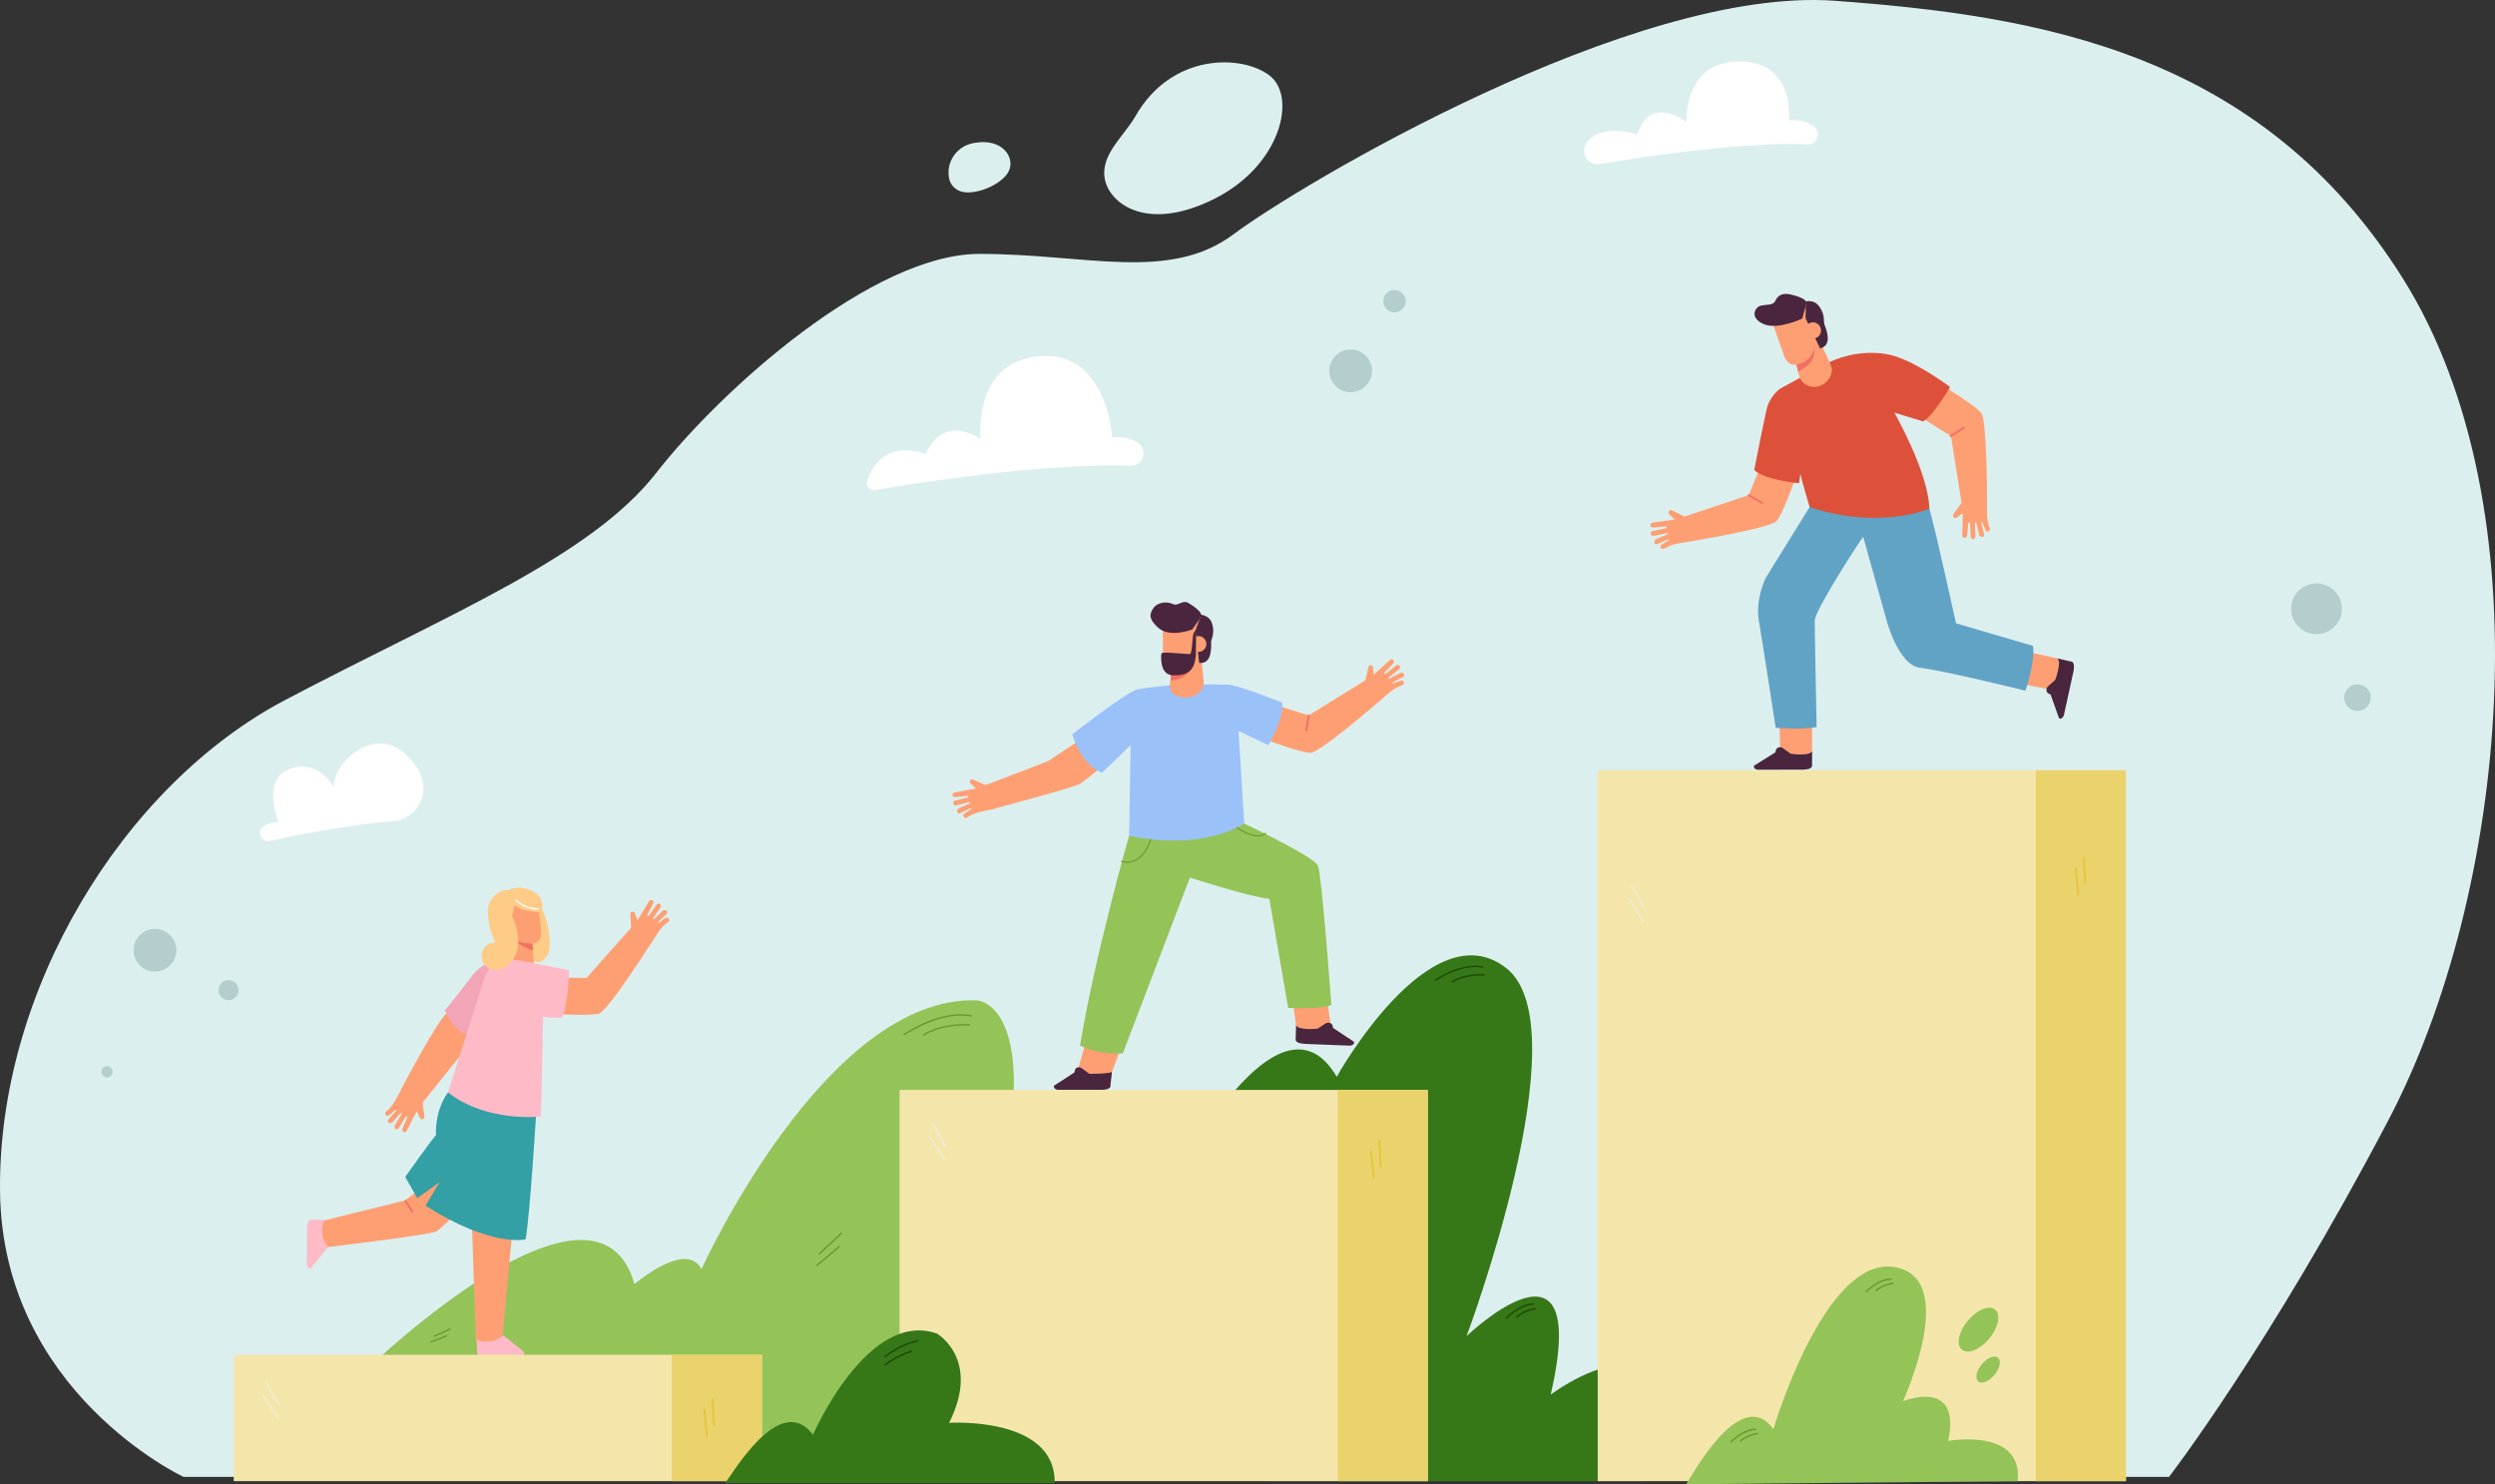 <svg width="432" height="257" viewBox="0 0 432 257" fill="none" xmlns="http://www.w3.org/2000/svg">
<rect x="0" y="0" width="432" height="257" fill="#333333" stroke="none"/>
<g clip-path="url(#clip0_387_1342)">
<path d="M31.782 255.72C31.782 255.72 0.437 241.122 0.006 206.367C-0.423 171.611 21.261 135.998 49.387 121.196C77.512 106.393 102.202 96.524 113.58 81.935C124.959 67.347 151.151 43.961 169.617 43.961C188.082 43.961 202.465 48.895 213.629 40.529C224.794 32.162 282.734 -2.438 317.73 0.137C352.726 2.711 391.431 8.854 416.121 48.33C440.81 87.805 434.17 154.663 413.559 193.924C392.949 233.184 375.557 255.72 375.557 255.72H31.782Z" fill="#DCEFEF"/>
<path d="M208.126 196.767C208.126 196.767 222.741 171.476 231.448 186.449C231.448 186.449 247.646 157.314 260.807 167.632C273.968 177.951 253.923 231.366 253.923 231.366C253.923 231.366 275.588 210.526 268.502 241.483C268.502 241.483 277.614 234.58 283.486 236.818C289.357 239.055 284.295 256.464 284.295 256.464H220.109L208.126 196.768V196.767Z" fill="#367718"/>
<path d="M63.915 236.716C63.915 236.716 103.205 198.957 109.859 222.342C109.859 222.342 118.876 214.62 121.453 219.768C121.453 219.768 142.922 172.354 169.116 173.213C169.116 173.213 178.349 173.427 174.698 197.884C171.048 222.341 175.552 250.017 175.552 250.017C175.552 250.017 150.007 256.238 149.149 256.454C148.29 256.668 81.305 253.236 80.662 253.236C80.018 253.236 63.915 236.716 63.915 236.716Z" fill="#94C358"/>
<path d="M77.697 175.139C76.154 175.761 69.344 188.827 69.344 188.827L73.143 190.96L81.701 180.285C81.701 180.285 79.239 174.515 77.697 175.137V175.139Z" fill="#FE9F73"/>
<path d="M66.805 193.084C66.961 193.244 67.217 193.245 67.385 193.102L68.439 192.205C68.471 192.177 68.52 192.172 68.556 192.194C68.611 192.227 68.622 192.302 68.58 192.35L67.214 193.869C67.056 194.044 67.095 194.283 67.296 194.404C67.497 194.523 67.79 194.479 67.947 194.304L69.339 192.754C69.372 192.717 69.424 192.71 69.467 192.735L69.496 192.752C69.545 192.78 69.561 192.843 69.532 192.892L68.352 194.879C68.239 195.07 68.285 195.323 68.468 195.449C68.669 195.587 68.941 195.524 69.065 195.318L70.252 193.319C70.279 193.27 70.343 193.254 70.391 193.284L70.485 193.339C70.529 193.366 70.547 193.42 70.526 193.467L69.674 195.452C69.586 195.656 69.664 195.901 69.862 196.001C70.08 196.111 70.341 196.014 70.435 195.794C70.435 195.794 71.897 192.837 72.163 192.393L72.674 193.486C72.731 193.709 72.959 193.844 73.182 193.787C73.406 193.73 73.541 193.502 73.483 193.279L73.126 190.616C73.09 190.471 72.831 190.317 72.593 190.242C70.576 188.827 70.253 188.626 69.674 188.296L68.406 190.603C68.041 191.27 67.557 191.863 66.979 192.356L66.833 192.479C66.651 192.635 66.635 192.914 66.805 193.088V193.084Z" fill="#FE9F73"/>
<path d="M81.701 211.584L82.394 232.436H86.916L88.861 211.584H81.701Z" fill="#FE9F73"/>
<path d="M72.619 206.011L70.092 207.86L56.348 211.266L54.654 211.97L54.925 214.793L56.736 215.934C56.736 215.934 74.599 213.82 75.551 213.215C76.503 212.61 78.329 210.706 78.329 210.706C78.329 210.706 81.53 206.758 81.27 206.011C81.01 205.263 78.371 203.765 78.155 203.768C77.939 203.769 72.619 206.011 72.619 206.011Z" fill="#FE9F73"/>
<path d="M77.048 174.879C77.048 174.879 78.217 178.447 81.334 179.356L87.169 166.071C87.169 166.071 84.192 165.621 81.334 169.471C78.477 173.321 77.048 174.879 77.048 174.879Z" fill="#F2A5B7"/>
<path d="M92.828 192.854C92.828 192.854 91.789 210.115 91.009 214.592C91.009 214.592 85.165 216.085 73.671 208.753L76.138 204.664L72.243 207.455L70.164 203.787C70.164 203.787 74.58 197.527 75.489 196.554C75.489 196.554 75.165 192.466 77.568 189.157C77.568 189.157 86.204 187.6 86.399 187.6C86.595 187.6 92.828 192.856 92.828 192.856V192.854Z" fill="#32A0A5"/>
<path d="M95.758 175.542C95.758 175.542 102.17 175.983 103.755 175.478C105.339 174.971 112.898 163.058 112.898 163.058L109.27 160.647L101.55 169.338L95.192 169.245L95.759 175.544L95.758 175.542Z" fill="#FE9F73"/>
<path d="M115.779 159.03C115.637 158.859 115.381 158.839 115.201 158.97L114.084 159.786C114.049 159.811 114.002 159.812 113.967 159.786C113.914 159.749 113.908 159.674 113.955 159.63L115.43 158.217C115.599 158.055 115.58 157.813 115.389 157.678C115.196 157.544 114.901 157.566 114.732 157.729L113.228 159.171C113.193 159.204 113.14 159.209 113.1 159.181L113.072 159.162C113.027 159.13 113.015 159.066 113.047 159.021L114.372 157.127C114.5 156.945 114.473 156.69 114.3 156.55C114.109 156.398 113.833 156.44 113.696 156.637L112.364 158.542C112.332 158.588 112.269 158.6 112.223 158.567L112.133 158.506C112.092 158.476 112.078 158.421 112.101 158.377L113.099 156.461C113.201 156.264 113.143 156.015 112.952 155.899C112.743 155.772 112.474 155.85 112.364 156.063C112.364 156.063 110.686 158.904 110.388 159.326L109.959 158.199C109.92 157.971 109.702 157.82 109.474 157.861C109.247 157.901 109.095 158.118 109.137 158.344L109.295 161.028C109.322 161.176 109.567 161.349 109.799 161.44C111.706 163 112.013 163.225 112.565 163.599L114 161.392C114.415 160.755 114.942 160.198 115.555 159.751L115.709 159.637C115.903 159.497 115.938 159.219 115.782 159.033L115.779 159.03Z" fill="#FE9F73"/>
<path d="M92.745 157.519C92.745 157.519 92.371 163.652 91.463 163.758C90.555 163.865 92.614 168.925 94.855 165.305C95.639 164.037 95.04 158.02 92.933 156.405C90.828 154.79 92.745 157.519 92.745 157.519Z" fill="#FECC86"/>
<path d="M92.999 155.972C92.999 155.972 94.126 161.693 93.422 162.755C93.422 162.755 93.08 163.319 92.181 163.392L92.421 166.775L88.323 166.513L87.705 156.89C87.705 156.89 88.747 154.451 88.754 154.548C88.76 154.647 92.998 155.971 92.998 155.971L92.999 155.972Z" fill="#FE9F73"/>
<path d="M92.256 164.543L92.182 163.392C92.182 163.392 90.227 163.403 88.984 162.728C88.984 162.728 90.706 164.181 92.256 164.543Z" fill="#F07162"/>
<path d="M88.847 161.753C88.914 162.277 88.544 162.757 88.02 162.824C87.495 162.892 87.015 162.522 86.947 161.998C86.88 161.474 87.25 160.994 87.775 160.926C88.299 160.859 88.779 161.229 88.847 161.753Z" fill="#FE9F73"/>
<path d="M87.902 162.469C87.702 162.494 87.551 162.362 87.487 162.218C87.413 162.048 87.451 161.869 87.583 161.76C87.771 161.606 87.968 161.657 88.077 161.707C88.022 161.612 87.952 161.546 87.862 161.51C87.662 161.433 87.443 161.537 87.441 161.537C87.426 161.544 87.407 161.537 87.399 161.522C87.392 161.507 87.399 161.488 87.414 161.481C87.424 161.477 87.661 161.364 87.884 161.452C88.013 161.503 88.11 161.609 88.174 161.769L88.213 161.872L88.126 161.804C88.116 161.795 87.864 161.607 87.621 161.804C87.487 161.913 87.495 162.08 87.543 162.19C87.593 162.305 87.717 162.429 87.899 162.404C87.915 162.401 87.931 162.413 87.934 162.431C87.937 162.447 87.925 162.463 87.908 162.466C87.906 162.466 87.903 162.466 87.902 162.466V162.469Z" fill="#F07162"/>
<path d="M90.693 158.12L89.745 157.079C89.745 157.079 91.152 157.75 91.048 157.797C90.942 157.844 90.693 158.12 90.693 158.12Z" fill="#FE9F73"/>
<path d="M88.238 155.67C88.238 155.67 88.629 157.804 93.801 157.98C93.801 157.98 94.838 154.74 91.045 153.866C87.252 152.989 87.055 155.872 87.13 155.843C87.205 155.812 88.238 155.67 88.238 155.67Z" fill="#FECC86"/>
<path d="M77.566 189.154L83.995 168.973C83.995 168.973 85.358 165.599 88.346 166.054C91.332 166.507 98.541 168 98.541 168C98.541 168 98.476 173.386 97.307 176.241C97.307 176.241 95.143 176.241 94.016 176.025C94.016 176.025 93.756 192.205 93.627 193.329C93.627 193.329 84.275 194.411 77.566 189.154Z" fill="#FEBAC7"/>
<path d="M83.96 234.906L90.234 234.805C90.29 234.793 90.337 234.782 90.37 234.768C90.958 234.539 90.758 234.086 90.758 234.086L87.194 231.256L85.577 232.142C85.577 232.142 82.922 232.674 82.539 231.756L82.599 234.152C82.599 234.152 82.408 234.92 83.96 234.906Z" fill="#FEBAC7"/>
<path d="M53.164 212.593L53.123 219.029C53.133 219.088 53.144 219.135 53.157 219.17C53.373 219.778 53.831 219.583 53.831 219.583L56.743 215.994L55.892 214.314C55.892 214.314 55.421 211.58 56.347 211.208L53.95 211.214C53.95 211.214 53.186 211 53.166 212.593H53.164Z" fill="#FEBAC7"/>
<path d="M71.423 209.987C71.363 209.987 71.304 209.961 71.275 209.914L70.048 207.979C70.005 207.911 70.038 207.828 70.119 207.792C70.201 207.757 70.302 207.784 70.345 207.851L71.572 209.786C71.614 209.853 71.582 209.937 71.501 209.972C71.476 209.983 71.45 209.988 71.423 209.988V209.987Z" fill="#F07162"/>
<path d="M89.076 156.835C89.076 156.835 89.017 157.5 88.626 158.541C88.626 158.541 92.222 165.469 86.482 167.921L85.862 167.943C82.793 168.054 82.486 163.488 85.544 163.21C85.58 163.207 85.616 163.204 85.653 163.202C85.713 163.197 85.712 163.024 85.735 163.08C85.794 163.221 84.584 161.315 84.459 157.792C84.381 155.586 86.947 153.215 88.756 154.47C90.565 155.727 89.074 156.835 89.074 156.835H89.076Z" fill="#FECC86"/>
<path d="M92.718 157.471C90.507 157.33 89.262 155.957 89.208 155.896C89.164 155.846 89.168 155.769 89.218 155.725C89.268 155.681 89.345 155.686 89.389 155.736C89.402 155.752 90.796 157.283 93.186 157.24C93.251 157.24 93.308 157.292 93.309 157.359C93.309 157.425 93.258 157.481 93.191 157.482C93.028 157.485 92.87 157.482 92.718 157.472V157.471Z" fill="white"/>
<path d="M308.249 131.258L313.102 131.697L313.771 130.065L313.759 124.918L308.121 125.203L308.249 131.258Z" fill="#FE9F73"/>
<path d="M312.089 133.274L304.369 133.287C304.3 133.277 304.243 133.265 304.2 133.253C303.473 133.031 303.71 132.57 303.71 132.57L307.403 130.272L307.473 129.937C307.585 129.4 308.25 129.207 308.748 129.57L310.044 130.512C310.044 130.512 313.32 131.001 313.772 130.066L313.749 132.488C313.749 132.488 314 133.26 312.09 133.275L312.089 133.274Z" fill="#49263E"/>
<path d="M356.199 119.641L358.278 117.862L356.622 114.224L356.223 113.997L351.19 112.9L350.256 118.462L356.199 119.641Z" fill="#FE9F73"/>
<path d="M358.997 116.328L357.349 123.863C357.324 123.929 357.3 123.982 357.28 124.02C356.906 124.682 356.507 124.352 356.507 124.352L355.054 120.253L354.741 120.112C354.24 119.888 354.196 119.198 354.657 118.79L355.856 117.729C355.856 117.729 357.039 114.636 356.222 113.996L358.584 114.54C358.584 114.54 359.392 114.461 358.997 116.328Z" fill="#49263E"/>
<path d="M313.328 87.79L310.937 91.652L305.735 100.052C305.735 100.052 303.874 103.669 304.554 107.589C305.235 111.512 307.457 126.027 307.457 126.027C307.457 126.027 311.837 126.388 314.54 125.903C314.54 125.903 314.204 109.213 314.217 107.443C314.23 105.672 322.088 93.537 322.602 92.938L326.661 107.422C326.661 107.422 328.7 115.253 332.513 115.645C336.325 116.037 350.691 119.59 350.691 119.59C350.691 119.59 352.442 114.641 351.998 111.83L338.677 107.933C338.677 107.933 335.325 92.584 334.066 88.084C332.806 83.582 322.122 84.162 322.122 84.162L313.328 87.79Z" fill="#61A3C5"/>
<path d="M336.283 66.715C336.283 66.715 341.953 70.178 343.025 71.471C344.098 72.763 344.039 87.014 344.039 87.014L339.638 87.09L337.803 75.496L332.343 72.117L336.283 66.715Z" fill="#FE9F73"/>
<path d="M344.285 92.031C344.071 92.099 343.841 91.977 343.761 91.767L343.254 90.463C343.238 90.422 343.198 90.396 343.154 90.399C343.089 90.402 343.044 90.462 343.058 90.525L343.543 92.532C343.599 92.762 343.451 92.957 343.214 92.968C342.978 92.978 342.738 92.797 342.682 92.567L342.187 90.521C342.176 90.474 342.133 90.44 342.083 90.443H342.048C341.99 90.447 341.946 90.494 341.949 90.551L342.045 92.885C342.054 93.11 341.892 93.313 341.669 93.336C341.423 93.362 341.212 93.176 341.202 92.934L341.106 90.585C341.103 90.528 341.056 90.485 340.999 90.487L340.889 90.491C340.837 90.493 340.796 90.534 340.79 90.585L340.595 92.759C340.574 92.982 340.388 93.163 340.163 93.157C339.916 93.151 339.731 92.938 339.752 92.698C339.752 92.698 339.871 89.365 339.847 88.843L338.867 89.569C338.709 89.741 338.443 89.751 338.271 89.594C338.099 89.436 338.089 89.17 338.246 88.998L339.843 86.801C339.946 86.689 340.25 86.676 340.497 86.723C342.972 86.433 343.355 86.407 344.029 86.39L344.049 89.051C344.054 89.819 344.2 90.579 344.478 91.296L344.548 91.475C344.636 91.701 344.516 91.956 344.281 92.03L344.285 92.031Z" fill="#FE9F73"/>
<path d="M310.859 82.804C310.859 82.804 308.73 88.934 307.632 90.204C306.534 91.475 292.461 93.775 292.461 93.775L291.656 89.45L302.796 85.723L305.227 79.783L310.86 82.804H310.859Z" fill="#FE9F73"/>
<path d="M287.549 94.848C287.446 94.648 287.528 94.402 287.722 94.287L288.925 93.573C288.963 93.55 288.982 93.506 288.973 93.464C288.96 93.401 288.893 93.365 288.832 93.391L286.932 94.201C286.714 94.293 286.495 94.18 286.447 93.948C286.398 93.716 286.536 93.451 286.754 93.358L288.691 92.532C288.737 92.513 288.762 92.464 288.752 92.416L288.744 92.382C288.733 92.326 288.678 92.291 288.622 92.303L286.335 92.783C286.115 92.83 285.889 92.704 285.828 92.486C285.762 92.248 285.911 92.009 286.149 91.959L288.451 91.476C288.506 91.465 288.542 91.41 288.53 91.355L288.508 91.247C288.498 91.197 288.451 91.162 288.399 91.167L286.221 91.334C285.996 91.352 285.787 91.197 285.756 90.974C285.721 90.731 285.9 90.512 286.141 90.493C286.141 90.493 289.449 90.058 289.961 89.95L289.081 89.104C288.885 88.976 288.831 88.715 288.957 88.52C289.085 88.325 289.347 88.27 289.542 88.397L291.976 89.606C292.104 89.69 292.167 89.986 292.161 90.237C292.858 92.627 292.946 93.001 293.075 93.663L290.451 94.123C289.695 94.255 288.968 94.525 288.308 94.917L288.142 95.016C287.933 95.139 287.662 95.064 287.55 94.844L287.549 94.848Z" fill="#FE9F73"/>
<path d="M308.441 67.179L315.717 63.22C318.471 61.722 321.581 60.973 324.716 61.111C325.849 61.161 327.017 61.327 328.115 61.679C332.514 63.088 337.656 67.019 337.656 67.019C337.656 67.019 334.598 72.23 332.948 72.959L328.001 71.444C328.001 71.444 333.889 81.728 334.065 88.084C334.065 88.084 325.339 91.842 313.327 87.79C313.327 87.79 311.926 83.087 311.732 82.042L311.498 83.677C311.498 83.677 305.657 83.168 303.731 81.395C303.731 81.395 305.709 71.284 306.045 70.281C306.502 68.919 307.692 67.559 308.44 67.179H308.441Z" fill="#DD513A"/>
<path d="M305.108 87.265C305.079 87.265 305.05 87.257 305.023 87.241L302.704 85.894C302.623 85.847 302.595 85.743 302.642 85.662C302.689 85.581 302.793 85.553 302.874 85.6L305.194 86.948C305.274 86.995 305.302 87.099 305.255 87.18C305.224 87.234 305.167 87.263 305.108 87.263V87.265Z" fill="#F07162"/>
<path d="M307.09 56.427L308.914 61.641C308.914 61.641 309.459 63.429 311.059 63.116L311.437 64.835C311.788 66.429 313.445 67.373 314.993 66.85C315.011 66.844 315.028 66.839 315.044 66.833C316.785 66.225 317.264 64.574 317.179 63.862C317.092 63.15 315.553 60.145 315.553 60.145L315.062 58.574L312.76 52.631L307.09 56.425V56.427Z" fill="#FE9F73"/>
<path d="M312.659 52.992L312.053 55.157C312.053 55.157 307.871 57.174 305.386 56.12C302.9 55.066 303.795 53.178 304.882 52.926C305.969 52.673 307.007 52.955 307.426 52.029C307.843 51.102 308.669 50.722 309.89 50.956C311.11 51.189 312.665 51.787 312.67 52.237C312.678 52.686 312.657 52.993 312.657 52.993L312.659 52.992Z" fill="#49263E"/>
<path d="M312.328 52.284C312.328 52.284 313.973 51.618 315.012 53.086C316.051 54.554 315.722 55.628 315.876 56.121C316.03 56.613 317.503 59.779 315.144 60.33L312.634 55.126L312.67 52.692L312.328 52.284Z" fill="#49263E"/>
<path d="M312.612 57.67C312.867 58.4 313.659 58.787 314.38 58.536C315.102 58.285 315.479 57.488 315.224 56.758C314.968 56.029 314.176 55.641 313.456 55.892C312.735 56.145 312.358 56.94 312.613 57.67H312.612Z" fill="#FE9F73"/>
<path d="M314.064 60.386C314.064 60.386 314.86 62.761 311.322 64.314L311.059 63.117C311.059 63.117 313.585 62.773 314.064 60.386Z" fill="#F07162"/>
<path d="M337.759 75.665C337.703 75.665 337.647 75.637 337.615 75.586C337.565 75.507 337.589 75.403 337.668 75.353L339.939 73.926C340.018 73.876 340.123 73.899 340.173 73.979C340.223 74.058 340.199 74.162 340.12 74.212L337.849 75.639C337.821 75.656 337.79 75.665 337.759 75.665Z" fill="#F07162"/>
<path d="M191.64 132.027C191.64 132.027 187.644 135.373 187.001 135.715C185.545 136.491 171.616 140.152 171.616 140.152L170.644 135.942L181.417 131.815L187.869 127.543L191.64 132.026V132.027Z" fill="#FE9F73"/>
<path d="M166.842 141.413C166.733 141.221 166.803 140.976 166.989 140.855L168.139 140.104C168.175 140.08 168.192 140.036 168.181 139.995C168.165 139.934 168.098 139.901 168.04 139.929L166.21 140.806C166 140.905 165.781 140.804 165.724 140.578C165.666 140.353 165.791 140.086 166 139.986L167.867 139.094C167.911 139.073 167.933 139.025 167.921 138.978L167.913 138.946C167.899 138.891 167.843 138.859 167.791 138.874L165.567 139.442C165.352 139.496 165.124 139.383 165.055 139.173C164.98 138.943 165.116 138.702 165.346 138.643L167.585 138.072C167.639 138.059 167.672 138.003 167.657 137.95L167.63 137.846C167.617 137.798 167.572 137.766 167.52 137.771L165.389 138.028C165.17 138.055 164.958 137.912 164.917 137.695C164.873 137.457 165.039 137.236 165.276 137.206C165.276 137.206 168.505 136.641 169.001 136.512L168.102 135.719C167.905 135.602 167.841 135.348 167.957 135.151C168.074 134.954 168.328 134.89 168.525 135.006L170.965 136.091C171.093 136.167 171.168 136.456 171.172 136.703C171.957 139.019 172.06 139.383 172.212 140.026L169.658 140.587C168.92 140.748 168.22 141.043 167.588 141.456L167.429 141.56C167.229 141.691 166.961 141.628 166.84 141.416L166.842 141.413Z" fill="#FE9F73"/>
<path d="M219.326 128.137C219.326 128.137 225.299 130.373 226.949 130.341C228.598 130.308 239.166 121.121 239.166 121.121L236.399 117.8L226.593 123.876L220.573 121.987L219.326 128.136V128.137Z" fill="#FE9F73"/>
<path d="M243.058 118.084C242.971 117.881 242.733 117.789 242.525 117.862L241.23 118.323C241.189 118.338 241.145 118.324 241.117 118.291C241.078 118.241 241.094 118.167 241.15 118.138L242.955 117.21C243.162 117.105 243.212 116.868 243.068 116.686C242.924 116.504 242.636 116.443 242.429 116.548L240.588 117.494C240.546 117.516 240.493 117.504 240.464 117.467L240.443 117.441C240.408 117.397 240.415 117.334 240.459 117.3L242.257 115.873C242.431 115.736 242.478 115.485 242.351 115.303C242.213 115.105 241.938 115.067 241.752 115.214L239.942 116.649C239.898 116.685 239.835 116.677 239.801 116.633L239.733 116.548C239.703 116.509 239.706 116.451 239.739 116.416L241.233 114.875C241.388 114.716 241.401 114.462 241.252 114.298C241.089 114.119 240.813 114.116 240.647 114.288C240.647 114.288 238.244 116.514 237.84 116.832L237.752 115.637C237.778 115.409 237.615 115.204 237.388 115.177C237.16 115.151 236.954 115.314 236.928 115.541L236.317 118.139C236.299 118.288 236.484 118.523 236.678 118.675C238.05 120.701 238.278 121.002 238.698 121.514L240.69 119.82C241.264 119.331 241.924 118.951 242.635 118.699L242.814 118.636C243.039 118.556 243.152 118.302 243.056 118.081L243.058 118.084Z" fill="#FE9F73"/>
<path d="M226.18 126.652C226.172 126.652 226.161 126.652 226.153 126.649C226.061 126.634 226.001 126.548 226.016 126.458L226.451 123.861C226.465 123.77 226.552 123.71 226.642 123.725C226.733 123.74 226.793 123.826 226.778 123.916L226.343 126.512C226.33 126.593 226.26 126.652 226.179 126.652H226.18Z" fill="#F07162"/>
<path d="M186.207 186.784L192.039 186.894L193.94 181.876L187.908 180.723L186.207 186.784Z" fill="#FE9F73"/>
<path d="M190.677 188.711H183.162C183.094 188.701 183.038 188.689 182.997 188.676C182.283 188.453 182.504 187.989 182.504 187.989L186.044 185.687L186.104 185.351C186.2 184.811 186.843 184.62 187.337 184.984L188.621 185.932C188.621 185.932 192.029 185.945 192.53 185.605L192.276 187.923C192.276 187.923 192.539 188.698 190.68 188.71L190.677 188.711Z" fill="#49263E"/>
<path d="M230.615 179.048L224.592 178.914L223.863 173.533L229.788 173.034L230.615 179.048Z" fill="#FE9F73"/>
<path d="M225.976 180.749L233.738 181.057C233.808 181.05 233.866 181.041 233.908 181.031C234.647 180.842 234.427 180.379 234.427 180.379L230.8 177.981L230.743 177.649C230.65 177.116 229.989 176.903 229.475 177.239L228.138 178.114C228.138 178.114 224.825 178.468 224.407 177.533L224.341 179.911C224.341 179.911 224.059 180.66 225.979 180.748L225.976 180.749Z" fill="#49263E"/>
<path d="M195.506 144.687C195.506 144.687 189.579 165.398 187.001 181.044C187.001 181.044 190.158 182.654 194.411 182.396L206.03 151.941C206.03 151.941 216.255 155.289 219.776 155.633L223.04 174.521C223.04 174.521 229.311 174.778 230.514 174.005C230.514 174.005 228.882 151.513 228.195 149.882C227.507 148.251 214.248 142.027 214.248 142.027L195.505 144.688L195.506 144.687Z" fill="#94C358"/>
<path d="M217.793 144.831C215.959 144.831 213.782 143.184 213.664 143.094C213.62 143.06 213.613 142.999 213.645 142.955C213.679 142.911 213.74 142.903 213.785 142.935C213.82 142.962 217.347 145.631 219.083 144.21C219.126 144.174 219.189 144.18 219.224 144.224C219.259 144.267 219.254 144.33 219.21 144.365C218.8 144.7 218.309 144.832 217.79 144.832L217.793 144.831Z" fill="#6B9928"/>
<path d="M195.155 149.39C194.563 149.39 194.162 149.231 194.134 149.22C194.083 149.199 194.059 149.14 194.08 149.089C194.1 149.038 194.159 149.014 194.21 149.035C194.225 149.041 195.286 149.456 196.495 148.888C197.695 148.324 198.626 147.018 199.262 145.008C199.278 144.955 199.334 144.926 199.387 144.944C199.44 144.96 199.469 145.016 199.452 145.068C198.797 147.137 197.829 148.483 196.574 149.07C196.051 149.315 195.559 149.388 195.155 149.388V149.39Z" fill="#6B9928"/>
<path d="M203.71 118.545C203.71 118.545 198.641 118.973 196.837 119.403C195.033 119.832 185.668 127.131 185.668 127.131C185.668 127.131 187.257 132.625 190.823 133.785L195.763 129.02L195.506 144.687C195.506 144.687 207.061 147.649 215.437 142.583L214.449 126.573L219.603 129.02C219.603 129.02 222.353 124.556 222.01 121.68C222.01 121.68 214.62 118.633 212.559 118.546C210.497 118.461 203.71 118.546 203.71 118.546V118.545Z" fill="#9BC1F9"/>
<path d="M201.354 108.567V113.987C201.354 113.987 201.278 115.819 202.882 116.048L202.582 118.492C202.471 119.4 203.014 120.271 203.888 120.547C204.316 120.682 204.825 120.78 205.403 120.78C207.236 120.78 208.229 119.406 208.382 118.719C208.535 118.032 208.076 114.75 208.076 114.75L208.132 113.137L207.923 106.886L201.354 108.566V108.567Z" fill="#FE9F73"/>
<path d="M207.711 107.189L206.431 108.999C206.431 108.999 202.556 110.502 200.57 108.721C198.584 106.941 199.195 106.085 199.777 105.192C200.063 104.754 201.434 103.858 203.114 104.604C204.032 105.01 204.709 103.797 205.779 104.407C206.848 105.018 208.11 106.076 207.969 106.495C207.828 106.913 207.709 107.19 207.709 107.19L207.711 107.189Z" fill="#49263E"/>
<path d="M207.633 106.426C207.633 106.426 209.397 106.34 209.889 108.037C210.381 109.734 209.719 110.622 209.703 111.127C209.685 111.634 210.029 115.042 207.633 114.788L206.986 109.156L207.821 106.913L207.634 106.424L207.633 106.426Z" fill="#49263E"/>
<path d="M206.128 111.506C206.128 112.265 206.743 112.88 207.503 112.88C208.262 112.88 208.878 112.265 208.878 111.506C208.878 110.747 208.262 110.132 207.503 110.132C206.743 110.132 206.128 110.747 206.128 111.506Z" fill="#FE9F73"/>
<path d="M206.601 114.492C206.601 114.492 206.494 117.558 202.661 117.85L202.881 116.048C202.881 116.048 205.367 116.547 206.601 114.492Z" fill="#F07162"/>
<path d="M201.088 113.124C201.088 113.124 200.589 116.795 203.027 116.924C206.517 117.11 206.855 115.12 207.062 113.492L207.098 110.13L206.986 109.154C206.739 109.433 206.589 109.783 206.556 110.154C206.484 110.96 206.304 113.131 206.103 113.228C205.818 113.363 201.632 112.77 201.088 113.124Z" fill="#49263E"/>
<path d="M131.932 234.581H40.473V256.463H131.932V234.581Z" fill="#F4E6AB"/>
<path d="M131.933 234.581H116.313V256.463H131.933V234.581Z" fill="#EAD26C"/>
<path d="M247.225 188.723H155.764V256.463H247.225V188.723Z" fill="#F4E6AB"/>
<path d="M368.099 133.372H276.638V256.463H368.099V133.372Z" fill="#F4E6AB"/>
<path d="M247.225 188.723H231.605V256.463H247.225V188.723Z" fill="#EAD26C"/>
<path d="M368.1 133.372H352.48V256.463H368.1V133.372Z" fill="#EAD26C"/>
<path d="M48.256 243.357C48.214 243.357 48.171 243.335 48.148 243.294L45.9 239.375C45.866 239.315 45.887 239.238 45.946 239.204C46.006 239.171 46.082 239.191 46.116 239.25L48.364 243.169C48.397 243.23 48.377 243.304 48.318 243.34C48.299 243.351 48.277 243.356 48.256 243.356V243.357Z" fill="#F2ECD6"/>
<path d="M48.065 245.646C48.024 245.646 47.983 245.625 47.959 245.587L45.449 241.618C45.412 241.559 45.43 241.483 45.487 241.446C45.546 241.409 45.622 241.427 45.659 241.484L48.169 245.453C48.206 245.512 48.189 245.588 48.131 245.625C48.111 245.638 48.087 245.644 48.065 245.644V245.646Z" fill="#F2ECD6"/>
<path d="M123.626 246.923C123.56 246.923 123.506 246.871 123.501 246.805L123.256 242.294C123.252 242.225 123.305 242.167 123.374 242.164C123.44 242.158 123.501 242.212 123.504 242.281L123.75 246.792C123.754 246.861 123.701 246.92 123.632 246.923C123.629 246.923 123.628 246.923 123.625 246.923H123.626Z" fill="#E5C12C"/>
<path d="M122.428 248.881C122.365 248.881 122.311 248.832 122.305 248.768L121.846 244.095C121.839 244.027 121.89 243.966 121.958 243.959C122.026 243.952 122.087 244.002 122.095 244.071L122.553 248.743C122.559 248.812 122.509 248.872 122.441 248.879C122.437 248.879 122.433 248.879 122.43 248.879L122.428 248.881Z" fill="#E5C12C"/>
<path d="M163.7 198.6C163.657 198.6 163.614 198.578 163.591 198.537L161.343 194.618C161.31 194.558 161.33 194.483 161.389 194.448C161.449 194.414 161.526 194.434 161.559 194.493L163.807 198.413C163.841 198.473 163.82 198.548 163.761 198.583C163.742 198.595 163.72 198.599 163.7 198.599V198.6Z" fill="#F2ECD6"/>
<path d="M163.509 200.889C163.467 200.889 163.426 200.868 163.403 200.83L160.892 196.861C160.856 196.802 160.873 196.726 160.93 196.689C160.989 196.652 161.066 196.67 161.102 196.727L163.613 200.697C163.65 200.755 163.632 200.832 163.575 200.868C163.554 200.881 163.531 200.887 163.509 200.887V200.889Z" fill="#F2ECD6"/>
<path d="M239.069 202.164C239.003 202.164 238.948 202.113 238.944 202.047L238.698 197.536C238.694 197.467 238.747 197.408 238.816 197.405C238.885 197.4 238.944 197.454 238.947 197.523L239.192 202.034C239.196 202.103 239.144 202.162 239.075 202.164C239.072 202.164 239.07 202.164 239.067 202.164H239.069Z" fill="#E5C12C"/>
<path d="M237.871 204.124C237.807 204.124 237.753 204.076 237.747 204.011L237.289 199.339C237.281 199.27 237.331 199.209 237.4 199.202C237.468 199.195 237.53 199.245 237.537 199.314L237.995 203.986C238.001 204.055 237.951 204.115 237.884 204.123C237.879 204.123 237.875 204.123 237.872 204.123L237.871 204.124Z" fill="#E5C12C"/>
<path d="M125.524 256.793C126.598 255.72 134.972 240.703 140.768 248.426C140.768 248.426 150.242 226.651 162.238 230.914C162.238 230.914 169.887 235.338 164.331 246.361C164.331 246.361 182.849 245.18 182.607 256.793H125.524Z" fill="#367718"/>
<path d="M291.915 257C292.451 256.571 301.255 239.409 307.052 247.453C307.052 247.453 315.747 217.953 327.663 219.348C339.578 220.742 329.488 242.625 329.488 242.625C329.488 242.625 339.685 238.441 337.325 249.49C337.325 249.49 350.314 247.13 349.347 256.463L291.915 256.999V257Z" fill="#94C358"/>
<path d="M340.711 228.693C339.121 230.608 338.666 232.851 339.692 233.701C340.719 234.551 342.841 233.688 344.43 231.772C346.019 229.857 346.475 227.614 345.448 226.764C344.421 225.914 342.3 226.777 340.711 228.693Z" fill="#94C358"/>
<path d="M343.134 236.23C342.194 237.365 341.924 238.692 342.532 239.196C343.14 239.699 344.395 239.188 345.336 238.054C346.277 236.919 346.547 235.592 345.939 235.088C345.33 234.585 344.075 235.096 343.134 236.23Z" fill="#94C358"/>
<path d="M156.504 179.294C156.464 179.294 156.426 179.275 156.401 179.241C156.362 179.186 156.376 179.108 156.432 179.068C156.448 179.058 158.03 177.964 160.256 177.019C162.315 176.144 165.367 175.219 168.202 175.78C168.269 175.793 168.313 175.859 168.3 175.927C168.287 175.994 168.221 176.038 168.153 176.025C162.841 174.974 156.636 179.231 156.575 179.274C156.553 179.288 156.528 179.296 156.504 179.296V179.294Z" fill="#6B9928"/>
<path d="M159.967 179.294C159.927 179.294 159.888 179.275 159.864 179.24C159.824 179.183 159.839 179.107 159.896 179.067C159.924 179.048 162.807 177.104 167.863 177.326C167.932 177.329 167.985 177.388 167.982 177.455C167.979 177.524 167.922 177.577 167.851 177.574C162.886 177.358 160.065 179.253 160.037 179.272C160.015 179.287 159.992 179.294 159.967 179.294Z" fill="#6B9928"/>
<path d="M248.564 169.838C248.524 169.838 248.486 169.819 248.461 169.785C248.421 169.729 248.436 169.652 248.492 169.612C248.536 169.581 252.922 166.572 256.703 167.319C256.771 167.332 256.815 167.398 256.802 167.466C256.789 167.533 256.723 167.577 256.655 167.564C252.978 166.836 248.677 169.787 248.633 169.818C248.611 169.832 248.586 169.84 248.562 169.84L248.564 169.838Z" fill="#1C4905"/>
<path d="M251.482 170.111C251.442 170.111 251.403 170.092 251.379 170.057C251.341 169.999 251.354 169.923 251.411 169.884C251.492 169.828 253.446 168.512 256.973 168.667C257.042 168.67 257.095 168.728 257.092 168.796C257.089 168.865 257.033 168.918 256.963 168.915C253.524 168.765 251.573 170.076 251.552 170.089C251.53 170.104 251.507 170.111 251.482 170.111Z" fill="#1C4905"/>
<path d="M323.163 223.774C323.132 223.774 323.101 223.762 323.076 223.738C323.027 223.69 323.025 223.612 323.074 223.562C323.16 223.473 325.23 221.357 327.45 221.357C327.519 221.357 327.575 221.413 327.575 221.482C327.575 221.551 327.519 221.607 327.45 221.607C325.336 221.607 323.273 223.715 323.253 223.737C323.228 223.762 323.195 223.775 323.163 223.775V223.774Z" fill="#6B9928"/>
<path d="M324.827 223.603C324.796 223.603 324.763 223.592 324.74 223.568C324.69 223.52 324.69 223.442 324.737 223.392C324.777 223.351 325.736 222.388 327.744 222.081C327.813 222.071 327.876 222.118 327.887 222.185C327.897 222.253 327.85 222.318 327.782 222.328C325.856 222.621 324.927 223.557 324.916 223.567C324.891 223.592 324.859 223.605 324.827 223.605V223.603Z" fill="#6B9928"/>
<path d="M299.72 249.787C299.689 249.787 299.658 249.775 299.633 249.751C299.583 249.703 299.582 249.625 299.63 249.575C299.717 249.486 301.787 247.37 304.006 247.37C304.078 247.372 304.133 247.426 304.133 247.495C304.133 247.564 304.077 247.62 304.008 247.62C301.892 247.62 299.831 249.728 299.811 249.748C299.786 249.773 299.754 249.787 299.721 249.787H299.72Z" fill="#6B9928"/>
<path d="M301.383 249.616C301.352 249.616 301.319 249.605 301.296 249.581C301.247 249.533 301.246 249.455 301.294 249.405C301.334 249.364 302.293 248.401 304.3 248.094C304.369 248.084 304.432 248.131 304.442 248.198C304.453 248.266 304.406 248.331 304.338 248.341C302.42 248.633 301.482 249.569 301.472 249.58C301.447 249.605 301.415 249.616 301.383 249.616Z" fill="#6B9928"/>
<path d="M260.851 228.367C260.82 228.367 260.789 228.355 260.766 228.333C260.716 228.286 260.713 228.207 260.76 228.157C260.854 228.057 263.085 225.71 265.512 225.676H265.514C265.581 225.676 265.637 225.73 265.639 225.799C265.639 225.868 265.584 225.924 265.515 225.926C263.196 225.958 260.964 228.304 260.942 228.327C260.917 228.353 260.885 228.367 260.851 228.367Z" fill="#1C4905"/>
<path d="M262.67 228.154C262.639 228.154 262.608 228.142 262.584 228.12C262.535 228.073 262.533 227.994 262.58 227.944C262.623 227.899 263.655 226.831 265.846 226.464C265.913 226.453 265.978 226.498 265.99 226.567C266.001 226.635 265.956 226.699 265.887 226.711C263.785 227.062 262.771 228.106 262.761 228.116C262.736 228.142 262.703 228.154 262.67 228.154Z" fill="#1C4905"/>
<path d="M141.849 217.246C141.815 217.246 141.783 217.233 141.758 217.206C141.711 217.156 141.714 217.077 141.764 217.03L145.585 213.462C145.635 213.415 145.714 213.418 145.761 213.468C145.808 213.517 145.805 213.597 145.755 213.644L141.934 217.212C141.911 217.234 141.88 217.246 141.849 217.246Z" fill="#6B9928"/>
<path d="M141.431 219.203C141.391 219.203 141.351 219.184 141.326 219.147C141.288 219.09 141.304 219.012 141.362 218.974C142.136 218.458 145.138 215.804 145.169 215.778C145.221 215.732 145.3 215.737 145.346 215.788C145.391 215.84 145.387 215.919 145.335 215.964C145.212 216.075 142.29 218.655 141.501 219.181C141.481 219.195 141.456 219.201 141.432 219.201L141.431 219.203Z" fill="#6B9928"/>
<path d="M75.206 231.48C75.158 231.48 75.114 231.452 75.092 231.407C75.064 231.344 75.092 231.27 75.155 231.242L77.884 230.025C77.948 229.998 78.021 230.025 78.049 230.089C78.077 230.152 78.049 230.225 77.986 230.253L75.256 231.47C75.24 231.477 75.223 231.48 75.205 231.48H75.206Z" fill="#6B9928"/>
<path d="M74.616 232.461C74.56 232.461 74.51 232.424 74.495 232.368C74.478 232.302 74.517 232.233 74.585 232.216C75.096 232.082 77.209 231.209 77.231 231.2C77.294 231.173 77.367 231.204 77.394 231.267C77.42 231.331 77.389 231.404 77.326 231.43C77.238 231.467 75.175 232.318 74.648 232.456C74.638 232.459 74.628 232.461 74.616 232.461Z" fill="#6B9928"/>
<path d="M153.23 235.027C153.193 235.027 153.156 235.011 153.131 234.98C153.089 234.925 153.098 234.848 153.152 234.805C153.275 234.708 156.216 232.417 158.903 232.094C158.972 232.085 159.034 232.135 159.041 232.202C159.05 232.271 159 232.333 158.932 232.34C156.315 232.655 153.336 234.977 153.305 235C153.281 235.018 153.255 235.027 153.228 235.027H153.23Z" fill="#1C4905"/>
<path d="M153.23 236.471C153.193 236.471 153.158 236.455 153.133 236.426C153.089 236.373 153.097 236.294 153.15 236.251C153.171 236.235 155.185 234.617 157.756 233.869C157.822 233.85 157.891 233.888 157.91 233.954C157.929 234.02 157.891 234.089 157.825 234.108C155.304 234.843 153.325 236.429 153.306 236.445C153.283 236.464 153.255 236.473 153.228 236.473L153.23 236.471Z" fill="#1C4905"/>
<path d="M196.592 20.125C194.597 23.631 190.366 26.883 191.332 31.174C192.298 35.465 198.845 40.184 210.332 34.392C221.818 28.599 224.609 16.693 219.779 13.045C214.949 9.398 202.818 9.183 196.592 20.125Z" fill="#DCEFEF"/>
<path d="M164.287 30.644C163.886 28.011 165.597 25.498 168.184 24.858C168.61 24.752 169.079 24.674 169.594 24.63C174.103 24.254 176.089 27.902 174.317 30.208C172.545 32.514 167.823 34.123 165.784 32.89C164.764 32.274 164.415 31.482 164.287 30.644Z" fill="#DCEFEF"/>
<path d="M151.482 84.86C157.967 83.746 180.223 80.163 195.785 80.624C197.804 80.684 198.786 78.159 197.241 76.859C196.337 76.098 194.886 75.564 192.564 75.676C192.564 75.676 191.67 61.313 180.773 61.642C168.275 62.018 169.782 76.054 169.782 76.054C169.782 76.054 163.529 71.385 160.274 78.625C160.274 78.625 152.788 75.404 150.136 83.297C149.847 84.157 150.586 85.014 151.482 84.862V84.86Z" fill="white"/>
<path d="M46.722 145.612C50.639 144.74 59.844 142.83 68.013 142.191C71.393 141.927 73.836 138.796 73.215 135.465C72.961 134.102 72.209 132.591 70.643 130.996C64.614 124.851 57.194 132.873 57.852 136.384C57.852 136.384 55.264 131.358 50.194 133.14C45.123 134.922 48.235 142.34 48.235 142.34C48.235 142.34 46.491 142.259 45.454 143.247C44.433 144.219 45.347 145.918 46.723 145.612H46.722Z" fill="white"/>
<path d="M277.026 28.394C284.291 27.175 302.036 24.46 312.943 25.009C314.52 25.088 315.372 23.167 314.236 22.073C313.416 21.283 312.04 20.687 309.732 20.809C309.732 20.809 310.885 10.633 301.144 10.633C291.404 10.633 292.019 21.132 292.019 21.132C292.019 21.132 285.686 16.198 283.539 23.278C283.539 23.278 277.154 21.197 274.701 24.79C273.545 26.483 275.004 28.736 277.026 28.395V28.394Z" fill="white"/>
<path d="M30.532 164.54C30.532 166.584 28.873 168.241 26.828 168.241C24.784 168.241 23.125 166.584 23.125 164.54C23.125 162.497 24.784 160.84 26.828 160.84C28.873 160.84 30.532 162.497 30.532 164.54Z" fill="#B3CECD"/>
<path d="M237.563 64.213C237.563 66.256 235.904 67.913 233.86 67.913C231.815 67.913 230.156 66.256 230.156 64.213C230.156 62.169 231.815 60.512 233.86 60.512C235.904 60.512 237.563 62.169 237.563 64.213Z" fill="#B3CECD"/>
<path d="M243.344 52.6C243.59 51.558 242.944 50.514 241.901 50.268C240.858 50.022 239.813 50.667 239.567 51.709C239.321 52.752 239.967 53.796 241.01 54.042C242.053 54.288 243.098 53.643 243.344 52.6Z" fill="#B3CECD"/>
<path d="M398.7 109.101C396.662 107.777 396.083 105.054 397.407 103.018C398.73 100.982 401.457 100.404 403.494 101.727C405.532 103.051 406.111 105.774 404.787 107.81C403.464 109.846 400.737 110.424 398.7 109.101Z" fill="#B3CECD"/>
<path d="M406.934 122.724C405.866 122.031 405.564 120.603 406.257 119.535C406.951 118.468 408.38 118.166 409.448 118.859C410.516 119.552 410.818 120.98 410.125 122.047C409.432 123.114 408.002 123.417 406.934 122.724Z" fill="#B3CECD"/>
<path d="M41.266 171.848C41.488 170.913 40.91 169.974 39.973 169.752C39.037 169.53 38.098 170.109 37.876 171.044C37.654 171.98 38.233 172.918 39.169 173.14C40.105 173.362 41.044 172.784 41.266 171.848Z" fill="#B3CECD"/>
<path d="M19.509 185.574C19.509 186.114 19.07 186.553 18.53 186.553C17.989 186.553 17.55 186.114 17.55 185.574C17.55 185.034 17.989 184.595 18.53 184.595C19.07 184.595 19.509 185.034 19.509 185.574Z" fill="#B3CECD"/>
<path d="M284.755 157.378C284.713 157.378 284.67 157.356 284.647 157.315L282.399 153.396C282.365 153.336 282.386 153.261 282.445 153.225C282.505 153.192 282.581 153.212 282.615 153.271L284.863 157.19C284.896 157.251 284.876 157.325 284.817 157.361C284.798 157.372 284.776 157.377 284.755 157.377V157.378Z" fill="#F2ECD6"/>
<path d="M284.564 159.667C284.523 159.667 284.482 159.646 284.458 159.608L281.948 155.639C281.911 155.58 281.929 155.504 281.986 155.467C282.045 155.431 282.121 155.448 282.158 155.505L284.669 159.475C284.705 159.533 284.688 159.61 284.63 159.646C284.61 159.66 284.586 159.665 284.564 159.665V159.667Z" fill="#F2ECD6"/>
<path d="M361.062 153.136C360.996 153.136 360.941 153.085 360.937 153.019L360.692 148.508C360.687 148.439 360.74 148.38 360.809 148.377C360.878 148.371 360.937 148.426 360.94 148.495L361.185 153.005C361.19 153.074 361.137 153.133 361.068 153.136C361.065 153.136 361.063 153.136 361.06 153.136H361.062Z" fill="#E5C12C"/>
<path d="M359.864 155.094C359.801 155.094 359.746 155.046 359.74 154.981L359.282 150.309C359.275 150.24 359.325 150.18 359.394 150.172C359.461 150.165 359.523 150.215 359.53 150.284L359.989 154.956C359.994 155.025 359.944 155.085 359.877 155.093C359.873 155.093 359.868 155.093 359.865 155.093L359.864 155.094Z" fill="#E5C12C"/>
</g>
<defs>
<clipPath id="clip0_387_1342">
<rect width="432" height="257" fill="white"/>
</clipPath>
</defs>
</svg>
